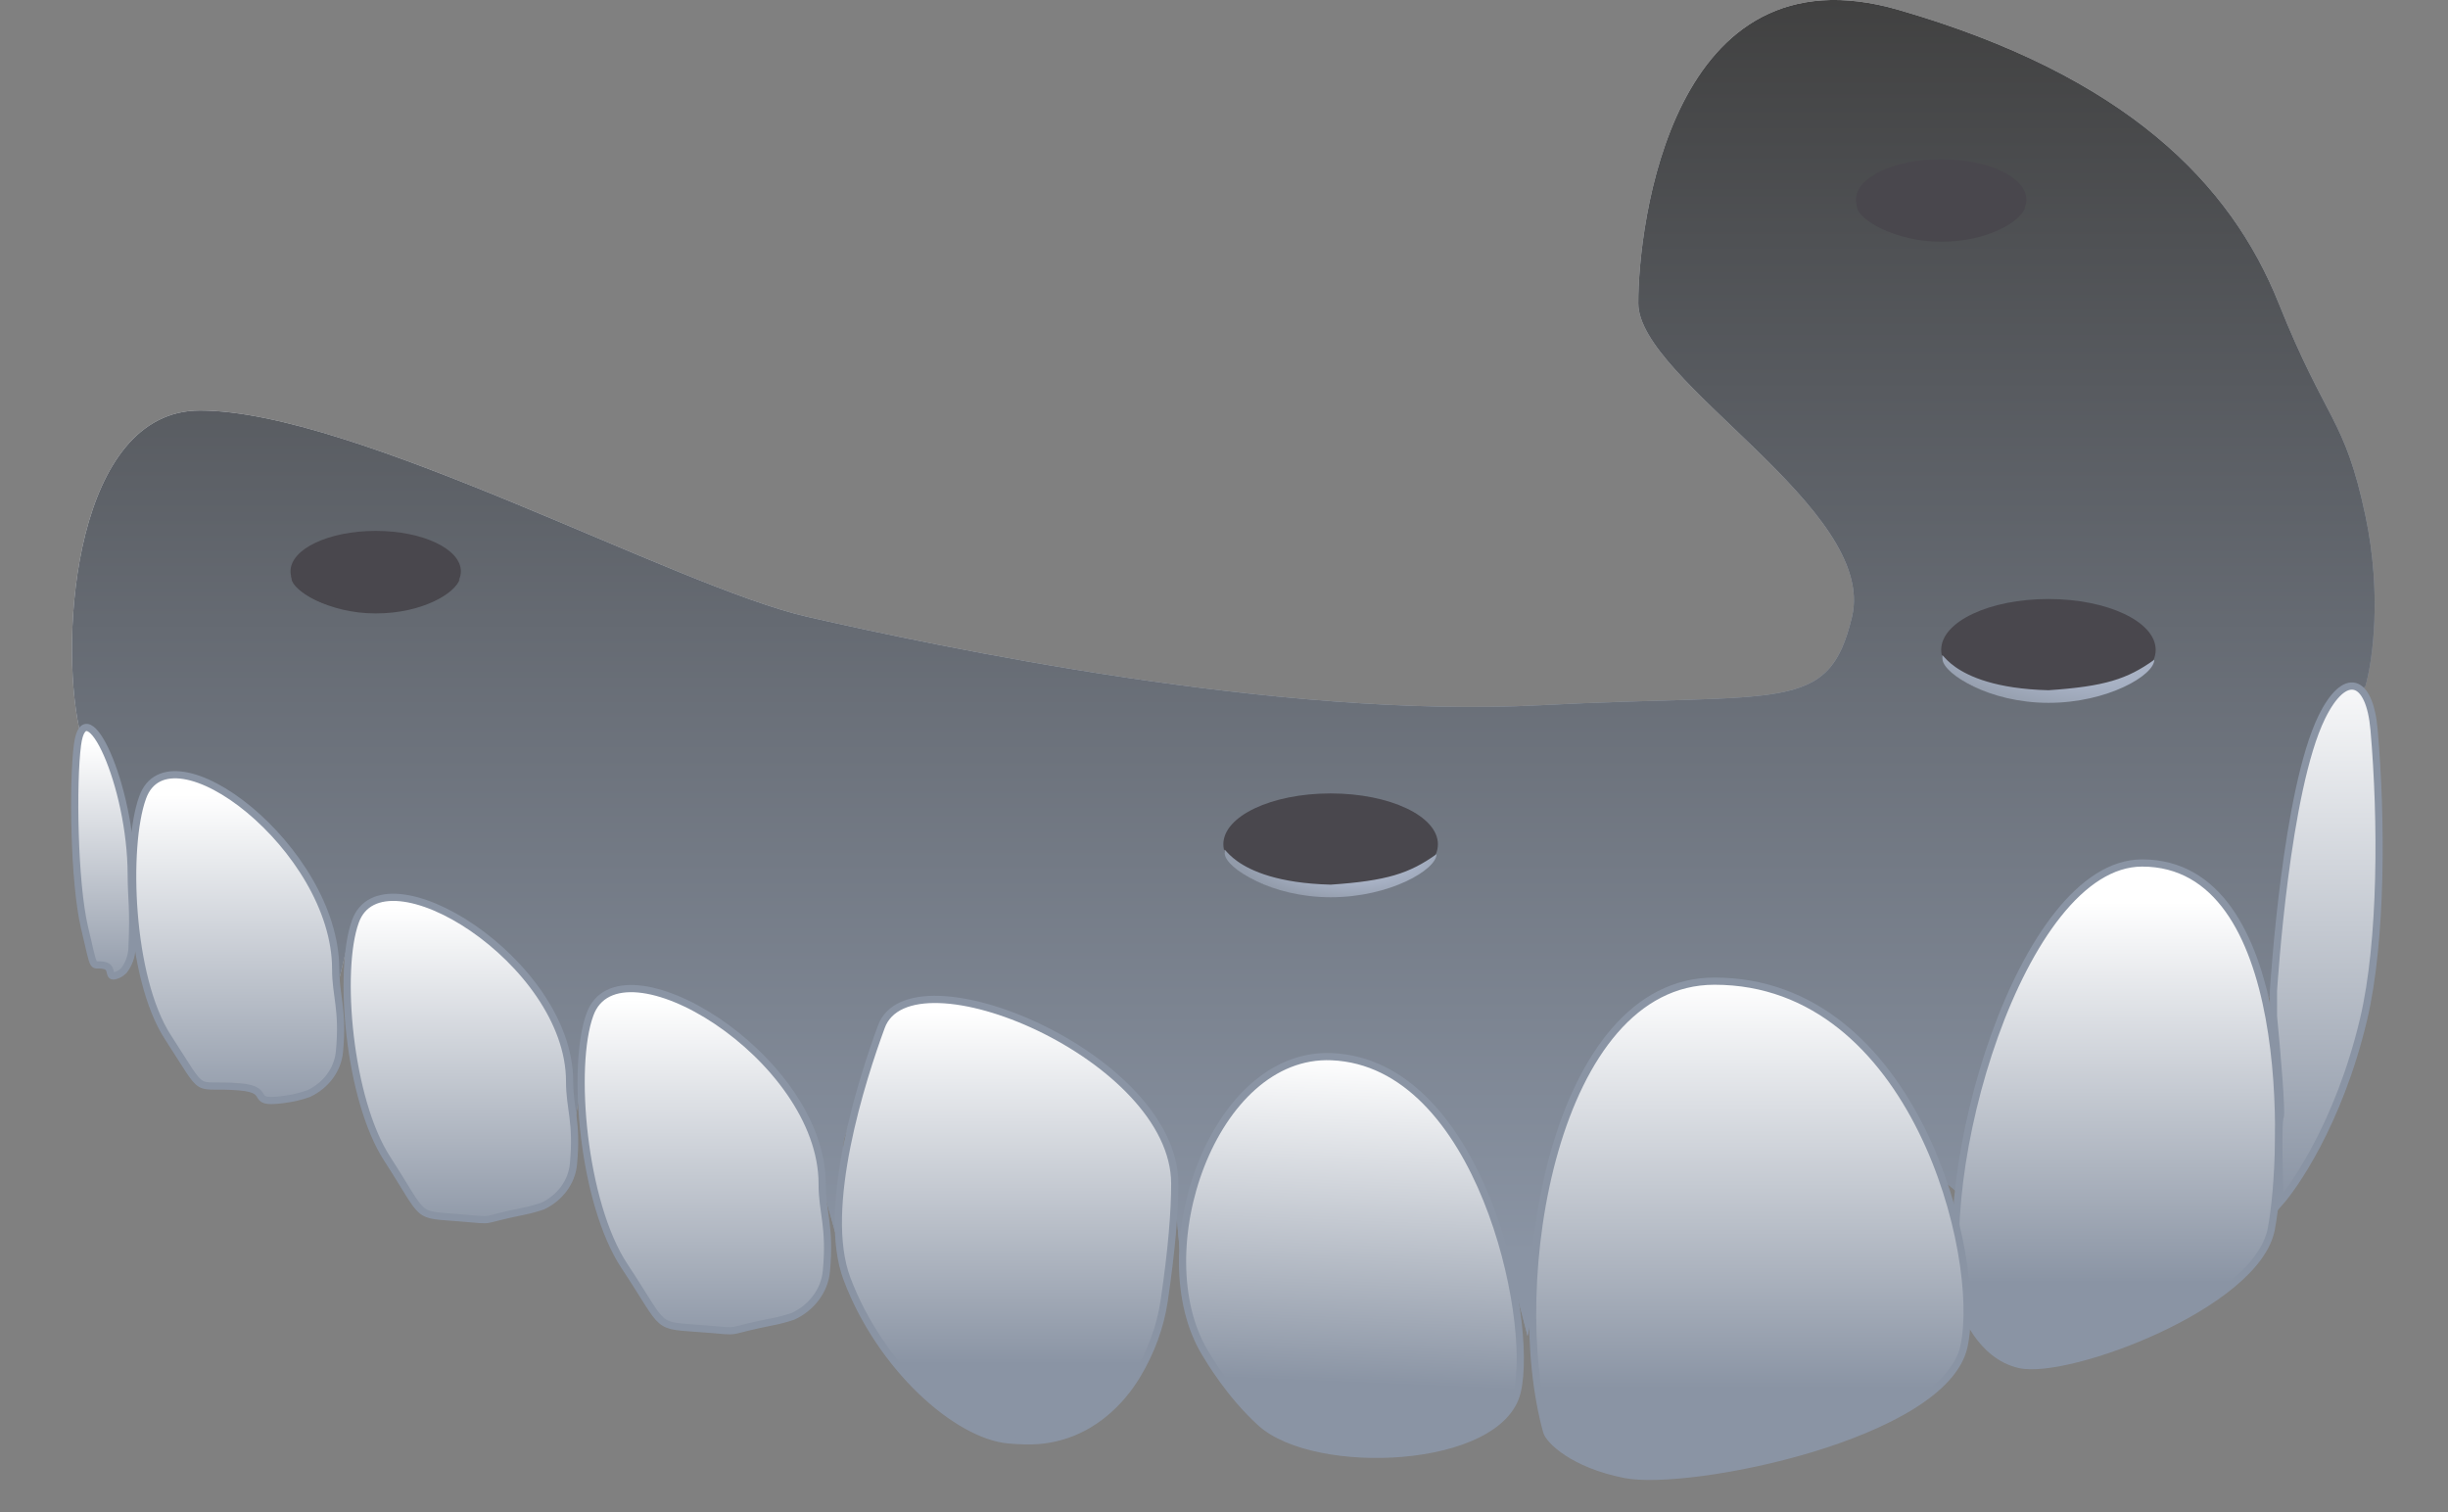 <?xml version="1.0" encoding="UTF-8"?> <svg xmlns="http://www.w3.org/2000/svg" width="34" height="21" viewBox="0 0 34 21" fill="none"><rect x="0" y="0" width="34" height="21" fill="#808080" stroke="none"/><path d="M2.777 5.701C1.048 5.701 0.822 8.81 1.099 10.113L1.35 10.394L1.644 10.983L1.792 11.676L1.887 11.396L2.13 10.888L2.624 10.777L3.073 11.028L3.537 11.3L4.126 12.066L4.516 12.751L4.678 13.739L4.84 13.06L5.149 12.544H5.775L6.607 12.972L7.329 13.597L7.604 13.951L7.851 14.618L7.978 15.613C8.008 15.441 8.07 15.089 8.07 15.061C8.07 15.034 8.116 14.494 8.139 14.227L8.547 13.739L9.369 13.883L10.312 14.417L10.715 14.889L11.165 15.497L11.393 16.373L11.6 17.117L11.717 15.836L12.071 14.682L12.432 14.017L13.058 13.921L14.14 14.172L15.09 14.682L15.738 15.195L16.27 16.033C16.297 16.257 16.348 16.715 16.339 16.752C16.33 16.789 16.373 17.239 16.396 17.459C16.441 17.195 16.532 16.661 16.546 16.631C16.56 16.602 16.759 16.04 16.857 15.763L17.5 15.021L18.455 14.682L19.318 14.969L20.008 15.497L20.635 16.572L20.988 17.669L21.216 18.553L21.305 18.119L21.393 16.668L21.776 15.497L22.365 14.437L23.165 13.779L23.941 13.647L24.942 13.905L25.494 14.193L25.98 14.65L26.57 15.556L26.975 16.381L27.203 16.572L27.416 15.32L27.659 14.437L28.536 12.706L29.309 12.095L30.06 12.036C30.246 12.125 30.627 12.306 30.656 12.323C30.686 12.341 31.066 12.9 31.253 13.178L31.541 13.905L31.724 12.235L32.225 10.151L32.853 9.53C32.95 9.198 33.086 8.259 32.853 7.161C32.562 5.789 32.313 5.873 31.648 4.211C30.983 2.548 29.528 1.052 26.369 0.137C23.211 -0.777 22.753 3.13 22.754 4.211C22.754 5.291 26.081 7.058 25.722 8.567C25.398 9.927 24.771 9.617 21.393 9.794C17.757 9.985 13.046 8.983 11.218 8.567C9.389 8.152 4.938 5.701 2.777 5.701Z" fill="url(#paint0_linear_273_1245)"></path><path d="M2.777 5.701C1.048 5.701 0.822 8.81 1.099 10.113L1.35 10.394L1.644 10.983L1.792 11.676L1.887 11.396L2.13 10.888L2.624 10.777L3.073 11.028L3.537 11.3L4.126 12.066L4.516 12.751L4.678 13.739L4.84 13.06L5.149 12.544H5.775L6.607 12.972L7.329 13.597L7.604 13.951L7.851 14.618L7.978 15.613C8.008 15.441 8.07 15.089 8.07 15.061C8.07 15.034 8.116 14.494 8.139 14.227L8.547 13.739L9.369 13.883L10.312 14.417L10.715 14.889L11.165 15.497L11.393 16.373L11.6 17.117L11.717 15.836L12.071 14.682L12.432 14.017L13.058 13.921L14.14 14.172L15.09 14.682L15.738 15.195L16.27 16.033C16.297 16.257 16.348 16.715 16.339 16.752C16.33 16.789 16.373 17.239 16.396 17.459C16.441 17.195 16.532 16.661 16.546 16.631C16.56 16.602 16.759 16.04 16.857 15.763L17.5 15.021L18.455 14.682L19.318 14.969L20.008 15.497L20.635 16.572L20.988 17.669L21.216 18.553L21.305 18.119L21.393 16.668L21.776 15.497L22.365 14.437L23.165 13.779L23.941 13.647L24.942 13.905L25.494 14.193L25.98 14.65L26.57 15.556L26.975 16.381L27.203 16.572L27.416 15.32L27.659 14.437L28.536 12.706L29.309 12.095L30.06 12.036C30.246 12.125 30.627 12.306 30.656 12.323C30.686 12.341 31.066 12.9 31.253 13.178L31.541 13.905L31.724 12.235L32.225 10.151L32.853 9.53C32.95 9.198 33.086 8.259 32.853 7.161C32.562 5.789 32.313 5.873 31.648 4.211C30.983 2.548 29.528 1.052 26.369 0.137C23.211 -0.777 22.753 3.13 22.754 4.211C22.754 5.291 26.081 7.058 25.722 8.567C25.398 9.927 24.771 9.617 21.393 9.794C17.757 9.985 13.046 8.983 11.218 8.567C9.389 8.152 4.938 5.701 2.777 5.701Z" fill="url(#paint1_linear_273_1245)"></path><path d="M18.494 14.675C16.84 14.606 15.898 17.392 16.735 18.786C16.795 18.886 17.081 19.37 17.509 19.759C18.266 20.448 20.83 20.341 21.072 19.33C21.313 18.319 20.561 14.76 18.494 14.675Z" fill="url(#paint2_linear_273_1245)" stroke="#8A94A4" stroke-width="0.1"></path><path d="M29.752 11.985C28.064 11.985 26.81 16.343 27.248 18.096C27.272 18.192 27.5 18.828 28.052 18.951C28.725 19.1 31.342 18.125 31.545 17.072C31.748 16.02 31.862 11.986 29.752 11.985Z" fill="url(#paint3_linear_273_1245)" stroke="#8A94A4" stroke-width="0.1"></path><path d="M11.764 17.761C11.393 16.777 11.976 14.979 12.24 14.262C12.644 13.142 16.316 14.669 16.316 16.439C16.316 16.835 16.274 17.353 16.17 18.062C16.116 18.429 15.984 18.78 15.793 19.098C15.551 19.499 15.182 19.826 14.731 19.95C14.516 20.009 14.339 20.024 14.017 19.998C13.291 19.938 12.228 18.99 11.764 17.761Z" fill="url(#paint4_linear_273_1245)" stroke="#8A94A4" stroke-width="0.1"></path><path d="M8.673 17.583C8.093 16.706 7.93 14.805 8.194 14.088C8.598 12.968 11.419 14.671 11.419 16.442C11.419 16.851 11.536 17.027 11.478 17.651C11.453 17.928 11.268 18.163 11.016 18.28C10.926 18.311 10.833 18.336 10.74 18.354C10.012 18.498 10.341 18.501 9.793 18.456C9.067 18.396 9.277 18.496 8.673 17.583Z" fill="url(#paint5_linear_273_1245)" stroke="#8A94A4" stroke-width="0.1"></path><path d="M5.377 16.092C4.842 15.266 4.691 13.475 4.935 12.8C5.308 11.744 7.911 13.349 7.911 15.017C7.911 15.404 8.02 15.57 7.965 16.163C7.942 16.421 7.772 16.638 7.539 16.749C7.456 16.778 7.371 16.801 7.285 16.819C6.613 16.954 6.916 16.957 6.411 16.915C5.741 16.858 5.934 16.953 5.377 16.092Z" fill="url(#paint6_linear_273_1245)" stroke="#8A94A4" stroke-width="0.1"></path><path d="M2.331 14.403C1.796 13.577 1.736 11.754 1.98 11.078C2.353 10.023 4.662 11.787 4.662 13.455C4.662 13.842 4.77 14.008 4.715 14.602C4.692 14.859 4.523 15.076 4.289 15.187C4.207 15.216 4.121 15.24 4.034 15.255C3.382 15.363 3.832 15.136 3.327 15.094C2.657 15.037 2.888 15.263 2.331 14.403Z" fill="url(#paint7_linear_273_1245)" stroke="#8A94A4" stroke-width="0.1"></path><path d="M1.174 12.882C1.025 12.252 1.008 10.861 1.076 10.346C1.18 9.541 1.823 10.887 1.823 12.159C1.823 12.482 1.86 12.604 1.833 13.175C1.827 13.286 1.787 13.392 1.72 13.48C1.697 13.502 1.671 13.522 1.641 13.535C1.47 13.61 1.59 13.441 1.452 13.409C1.265 13.366 1.329 13.538 1.174 12.882Z" fill="url(#paint8_linear_273_1245)" stroke="#8A94A4" stroke-width="0.1"></path><path d="M23.812 13.626C21.584 13.626 20.904 17.81 21.482 19.882C21.513 19.995 21.839 20.333 22.568 20.477C23.456 20.654 27.01 19.939 27.278 18.696C27.546 17.452 26.598 13.626 23.812 13.626Z" fill="url(#paint9_linear_273_1245)" stroke="#8A94A4" stroke-width="0.1"></path><path d="M32.248 9.958C31.752 10.966 31.584 13.653 31.576 13.759V14.113C31.619 14.558 31.698 15.462 31.668 15.519C31.637 15.576 31.655 16.403 31.668 16.695C31.833 16.509 32.479 15.631 32.829 14.149C33.084 13.063 33.082 11.382 32.973 10.133C32.91 9.414 32.567 9.31 32.248 9.958Z" fill="url(#paint10_linear_273_1245)" stroke="#8A94A4" stroke-width="0.1" stroke-linecap="round"></path><path d="M29.94 9.025C29.94 9.415 29.273 9.732 28.45 9.732C27.628 9.732 26.961 9.415 26.961 9.025C26.961 8.635 27.628 8.319 28.45 8.319C29.273 8.319 29.94 8.635 29.94 9.025Z" fill="#49474D"></path><ellipse cx="18.481" cy="11.725" rx="1.49" ry="0.706" fill="#49474D"></ellipse><path d="M29.921 9.162C29.921 9.377 29.273 9.761 28.451 9.761C27.628 9.761 27.002 9.362 26.98 9.162C26.951 8.903 26.992 9.548 28.451 9.586C29.233 9.533 29.547 9.431 29.921 9.162Z" fill="url(#paint11_radial_273_1245)"></path><path d="M19.952 11.862C19.952 12.077 19.304 12.461 18.481 12.461C17.659 12.461 17.033 12.062 17.011 11.862C16.982 11.603 17.023 12.248 18.481 12.286C19.264 12.233 19.577 12.13 19.952 11.862Z" fill="url(#paint12_radial_273_1245)"></path><ellipse cx="26.961" cy="2.772" rx="1.183" ry="0.561" fill="#49474D"></ellipse><path d="M28.129 2.881C28.065 3.074 27.614 3.357 26.961 3.357C26.307 3.357 25.81 3.04 25.793 2.881C25.77 2.676 25.802 3.188 26.961 3.218C27.582 3.176 27.831 3.094 28.129 2.881Z" fill="#49474D"></path><ellipse cx="5.218" cy="7.934" rx="1.183" ry="0.561" fill="#49474D"></ellipse><path d="M6.386 8.043C6.323 8.236 5.872 8.519 5.218 8.519C4.565 8.519 4.068 8.202 4.05 8.043C4.027 7.837 4.06 8.349 5.218 8.379C5.84 8.337 6.089 8.256 6.386 8.043Z" fill="#49474D"></path><defs><linearGradient id="paint0_linear_273_1245" x1="12.261" y1="0.711" x2="16.959" y2="18.553" gradientUnits="userSpaceOnUse"><stop stop-color="white"></stop><stop offset="0.811" stop-color="#8A94A4"></stop></linearGradient><linearGradient id="paint1_linear_273_1245" x1="16.991" y1="-7.62939e-05" x2="16.991" y2="17.404" gradientUnits="userSpaceOnUse"><stop stop-color="#414141"></stop><stop offset="1" stop-color="#8A94A4"></stop></linearGradient><linearGradient id="paint2_linear_273_1245" x1="18.914" y1="14.692" x2="18.687" y2="20.184" gradientUnits="userSpaceOnUse"><stop stop-color="white"></stop><stop offset="0.822" stop-color="#8A94A4"></stop></linearGradient><linearGradient id="paint3_linear_273_1245" x1="29.433" y1="12.527" x2="29.433" y2="18.961" gradientUnits="userSpaceOnUse"><stop stop-color="white"></stop><stop offset="0.822" stop-color="#8A94A4"></stop></linearGradient><linearGradient id="paint4_linear_273_1245" x1="13.895" y1="14.046" x2="13.895" y2="20" gradientUnits="userSpaceOnUse"><stop stop-color="white"></stop><stop offset="0.822" stop-color="#8A94A4"></stop></linearGradient><linearGradient id="paint5_linear_273_1245" x1="9.845" y1="13.877" x2="9.845" y2="19.831" gradientUnits="userSpaceOnUse"><stop stop-color="white"></stop><stop offset="0.822" stop-color="#8A94A4"></stop></linearGradient><linearGradient id="paint6_linear_273_1245" x1="6.459" y1="12.601" x2="6.459" y2="18.211" gradientUnits="userSpaceOnUse"><stop stop-color="white"></stop><stop offset="0.822" stop-color="#8A94A4"></stop></linearGradient><linearGradient id="paint7_linear_273_1245" x1="3.21" y1="11.038" x2="3.21" y2="16.648" gradientUnits="userSpaceOnUse"><stop stop-color="white"></stop><stop offset="0.822" stop-color="#8A94A4"></stop></linearGradient><linearGradient id="paint8_linear_273_1245" x1="1.419" y1="10.315" x2="1.419" y2="14.594" gradientUnits="userSpaceOnUse"><stop stop-color="white"></stop><stop offset="0.822" stop-color="#8A94A4"></stop></linearGradient><linearGradient id="paint9_linear_273_1245" x1="24.304" y1="13.626" x2="24.304" y2="20.504" gradientUnits="userSpaceOnUse"><stop stop-color="white"></stop><stop offset="0.822" stop-color="#8A94A4"></stop></linearGradient><linearGradient id="paint10_linear_273_1245" x1="32.309" y1="9.034" x2="32.309" y2="16.695" gradientUnits="userSpaceOnUse"><stop stop-color="white"></stop><stop offset="1" stop-color="#8A94A4"></stop></linearGradient><radialGradient id="paint11_radial_273_1245" cx="0" cy="0" r="1" gradientTransform="matrix(-0.036 0.981 -2.322 -0.348 28.623 8.912)" gradientUnits="userSpaceOnUse"><stop stop-color="#BDC2CC"></stop><stop offset="0.611" stop-color="#A6B0C3"></stop><stop offset="1" stop-color="#959EAD"></stop></radialGradient><radialGradient id="paint12_radial_273_1245" cx="0" cy="0" r="1" gradientTransform="matrix(0.063 0.665 -1.598 -0.029 18.738 11.882)" gradientUnits="userSpaceOnUse"><stop stop-color="#BDC2CC"></stop><stop offset="0.603" stop-color="#A6B0C3"></stop><stop offset="1" stop-color="#929BAA"></stop></radialGradient></defs></svg> 